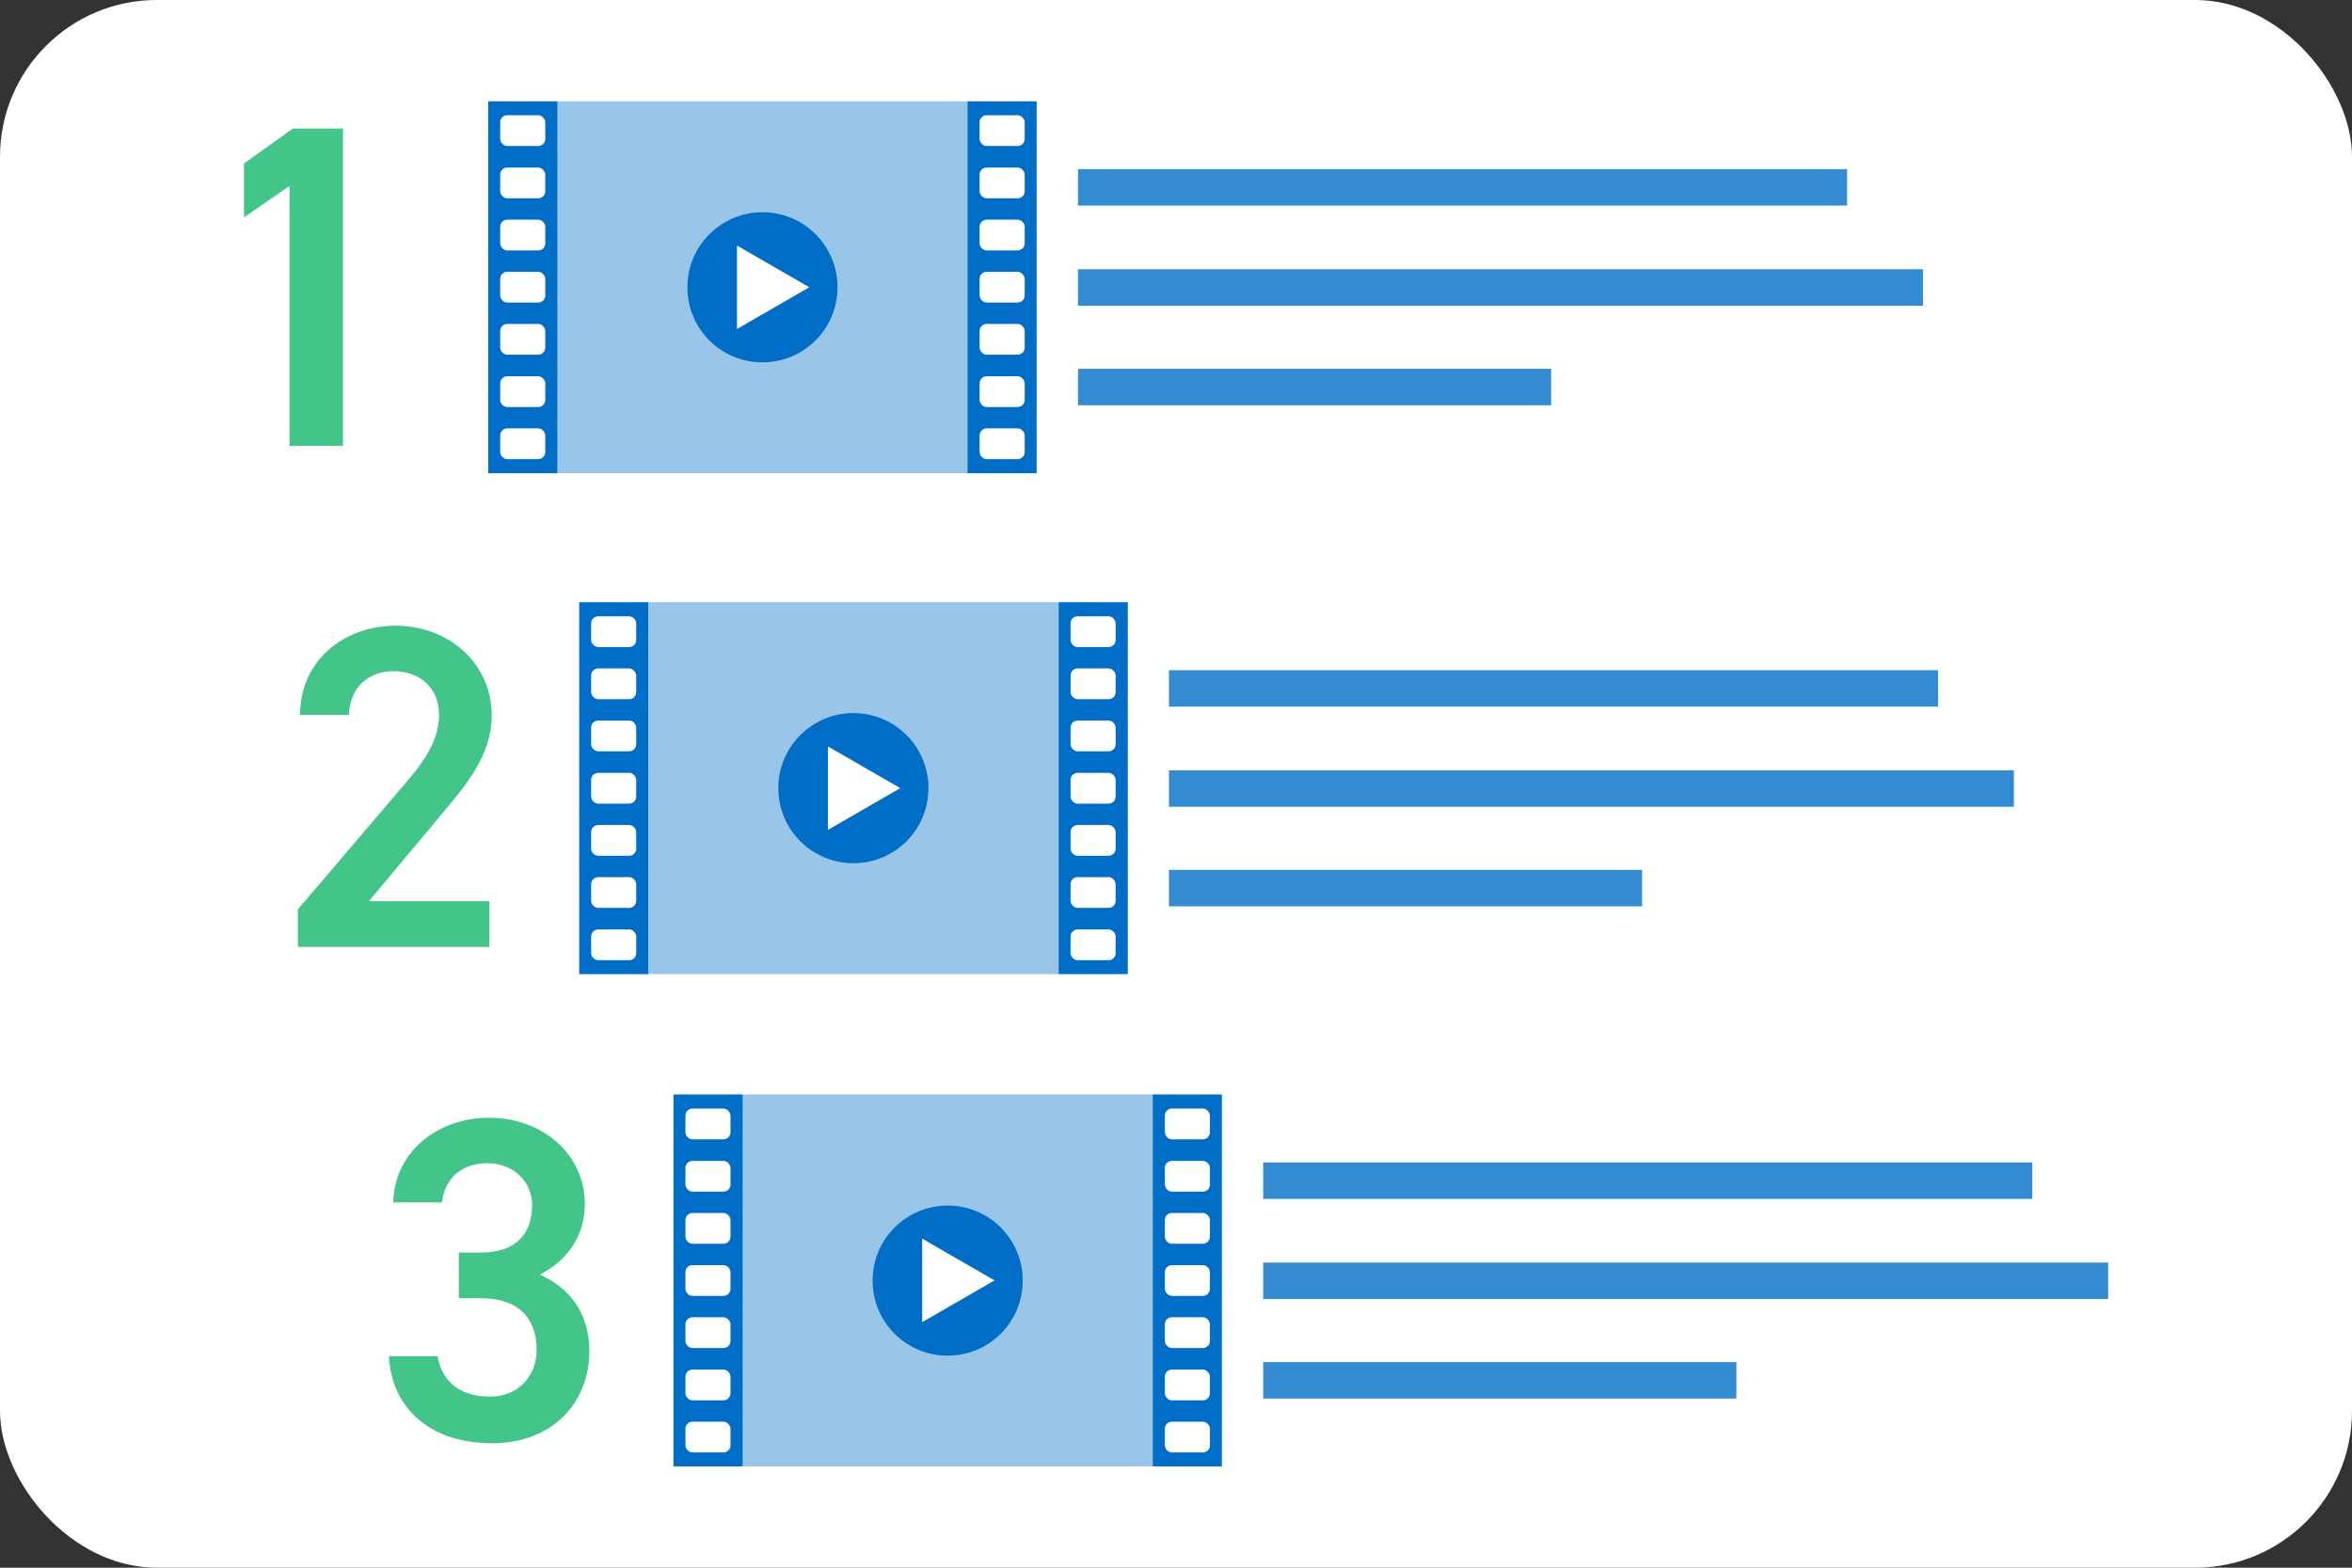 <?xml version="1.0" encoding="UTF-8"?>
<svg xmlns="http://www.w3.org/2000/svg" viewBox="0 0 120 80">
  <rect x="0" y="0" width="120" height="80" fill="#333333" stroke="none"/>
  <defs>
    <style>
      .cls-1 {
        fill: #99c5e8;
      }

      .cls-2 {
        fill: #fff;
      }

      .cls-3 {
        fill: #006ec6;
      }

      .cls-4 {
        fill: #338bd1;
      }

      .cls-5 {
        fill: #43c589;
      }
    </style>
  </defs>
  <g id="_した" data-name="した">
    <rect class="cls-2" width="120" height="80" rx="8" ry="8"/>
  </g>
  <g id="_うえ" data-name="うえ">
    <g>
      <g>
        <g>
          <g>
            <rect class="cls-1" x="28.43" y="5.17" width="20.93" height="18.98"/>
            <rect class="cls-3" x="24.91" y="5.17" width="3.53" height="18.98"/>
            <g>
              <rect class="cls-2" x="25.52" y="5.88" width="2.3" height="1.57" rx=".36" ry=".36"/>
              <rect class="cls-2" x="25.52" y="8.55" width="2.3" height="1.57" rx=".36" ry=".36"/>
              <rect class="cls-2" x="25.52" y="11.21" width="2.3" height="1.57" rx=".36" ry=".36"/>
              <rect class="cls-2" x="25.52" y="13.87" width="2.3" height="1.57" rx=".36" ry=".36"/>
              <rect class="cls-2" x="25.52" y="16.53" width="2.3" height="1.57" rx=".36" ry=".36"/>
              <rect class="cls-2" x="25.52" y="19.2" width="2.3" height="1.57" rx=".36" ry=".36"/>
              <rect class="cls-2" x="25.52" y="21.86" width="2.3" height="1.57" rx=".36" ry=".36"/>
            </g>
            <rect class="cls-3" x="49.36" y="5.17" width="3.53" height="18.98"/>
            <g>
              <rect class="cls-2" x="49.98" y="5.88" width="2.3" height="1.57" rx=".36" ry=".36"/>
              <rect class="cls-2" x="49.98" y="8.55" width="2.3" height="1.57" rx=".36" ry=".36"/>
              <rect class="cls-2" x="49.98" y="11.21" width="2.3" height="1.57" rx=".36" ry=".36"/>
              <rect class="cls-2" x="49.98" y="13.87" width="2.3" height="1.57" rx=".36" ry=".36"/>
              <rect class="cls-2" x="49.98" y="16.53" width="2.3" height="1.57" rx=".36" ry=".36"/>
              <rect class="cls-2" x="49.98" y="19.2" width="2.3" height="1.57" rx=".36" ry=".36"/>
              <rect class="cls-2" x="49.98" y="21.86" width="2.3" height="1.57" rx=".36" ry=".36"/>
            </g>
            <g>
              <path class="cls-3" d="M38.9,10.83c-2.11,0-3.83,1.71-3.83,3.83s1.71,3.83,3.83,3.83,3.83-1.71,3.83-3.83-1.71-3.83-3.83-3.83Z"/>
              <polygon class="cls-2" points="37.6 16.79 37.6 12.53 41.29 14.66 37.6 16.79"/>
            </g>
          </g>
          <g>
            <rect class="cls-4" x="55" y="8.63" width="39.24" height="1.86"/>
            <rect class="cls-4" x="55" y="13.74" width="43.11" height="1.86"/>
            <rect class="cls-4" x="55" y="18.82" width="24.14" height="1.86"/>
          </g>
        </g>
        <path class="cls-5" d="M17.49,22.75h-2.72v-13.26l-2.32,1.6v-2.75l2.49-1.78h2.56v16.19Z"/>
      </g>
      <g>
        <g>
          <g>
            <rect class="cls-1" x="33.08" y="30.73" width="20.93" height="18.98"/>
            <rect class="cls-3" x="29.55" y="30.73" width="3.53" height="18.98"/>
            <g>
              <rect class="cls-2" x="30.16" y="31.45" width="2.3" height="1.57" rx=".36" ry=".36"/>
              <rect class="cls-2" x="30.16" y="34.11" width="2.3" height="1.57" rx=".36" ry=".36"/>
              <rect class="cls-2" x="30.16" y="36.77" width="2.3" height="1.57" rx=".36" ry=".36"/>
              <rect class="cls-2" x="30.16" y="39.44" width="2.3" height="1.57" rx=".36" ry=".36"/>
              <rect class="cls-2" x="30.16" y="42.1" width="2.3" height="1.57" rx=".36" ry=".36"/>
              <rect class="cls-2" x="30.16" y="44.76" width="2.3" height="1.57" rx=".36" ry=".36"/>
              <rect class="cls-2" x="30.16" y="47.43" width="2.3" height="1.57" rx=".36" ry=".36"/>
            </g>
            <rect class="cls-3" x="54.01" y="30.73" width="3.53" height="18.98"/>
            <g>
              <rect class="cls-2" x="54.62" y="31.45" width="2.3" height="1.57" rx=".36" ry=".36"/>
              <rect class="cls-2" x="54.62" y="34.11" width="2.3" height="1.57" rx=".36" ry=".36"/>
              <rect class="cls-2" x="54.62" y="36.77" width="2.3" height="1.57" rx=".36" ry=".36"/>
              <rect class="cls-2" x="54.62" y="39.44" width="2.3" height="1.57" rx=".36" ry=".36"/>
              <rect class="cls-2" x="54.62" y="42.1" width="2.3" height="1.57" rx=".36" ry=".36"/>
              <rect class="cls-2" x="54.62" y="44.76" width="2.3" height="1.57" rx=".36" ry=".36"/>
              <rect class="cls-2" x="54.62" y="47.43" width="2.3" height="1.57" rx=".36" ry=".36"/>
            </g>
            <g>
              <path class="cls-3" d="M43.54,36.39c-2.11,0-3.83,1.71-3.83,3.83s1.71,3.83,3.83,3.83,3.83-1.71,3.83-3.83-1.71-3.83-3.83-3.83Z"/>
              <polygon class="cls-2" points="42.24 42.35 42.24 38.09 45.93 40.22 42.24 42.35"/>
            </g>
          </g>
          <g>
            <rect class="cls-4" x="59.64" y="34.2" width="39.24" height="1.86"/>
            <rect class="cls-4" x="59.64" y="39.31" width="43.11" height="1.86"/>
            <rect class="cls-4" x="59.64" y="44.39" width="24.14" height="1.86"/>
          </g>
        </g>
        <path class="cls-5" d="M24.99,48.32h-9.79v-1.92l5.56-6.52c1.06-1.22,1.64-2.28,1.64-3.4,0-1.48-1.1-2.23-2.3-2.23-1.27,0-2.23.77-2.3,2.23h-2.49c0-2.75,2.21-4.55,4.88-4.55s4.9,1.88,4.9,4.6c0,2.04-1.41,3.64-2.44,4.88l-3.83,4.58h6.15v2.35Z"/>
      </g>
      <g>
        <g>
          <g>
            <rect class="cls-1" x="37.88" y="55.85" width="20.93" height="18.98"/>
            <rect class="cls-3" x="34.36" y="55.85" width="3.53" height="18.98"/>
            <g>
              <rect class="cls-2" x="34.97" y="56.57" width="2.3" height="1.57" rx=".36" ry=".36"/>
              <rect class="cls-2" x="34.97" y="59.24" width="2.3" height="1.57" rx=".36" ry=".36"/>
              <rect class="cls-2" x="34.97" y="61.9" width="2.3" height="1.57" rx=".36" ry=".36"/>
              <rect class="cls-2" x="34.97" y="64.56" width="2.3" height="1.57" rx=".36" ry=".36"/>
              <rect class="cls-2" x="34.97" y="67.22" width="2.3" height="1.57" rx=".36" ry=".36"/>
              <rect class="cls-2" x="34.97" y="69.89" width="2.3" height="1.57" rx=".36" ry=".36"/>
              <rect class="cls-2" x="34.97" y="72.55" width="2.3" height="1.57" rx=".36" ry=".36"/>
            </g>
            <rect class="cls-3" x="58.81" y="55.85" width="3.53" height="18.98"/>
            <g>
              <rect class="cls-2" x="59.43" y="56.57" width="2.3" height="1.57" rx=".36" ry=".36"/>
              <rect class="cls-2" x="59.43" y="59.24" width="2.3" height="1.57" rx=".36" ry=".36"/>
              <rect class="cls-2" x="59.43" y="61.9" width="2.3" height="1.57" rx=".36" ry=".36"/>
              <rect class="cls-2" x="59.43" y="64.56" width="2.3" height="1.57" rx=".36" ry=".36"/>
              <rect class="cls-2" x="59.43" y="67.22" width="2.3" height="1.57" rx=".36" ry=".36"/>
              <rect class="cls-2" x="59.43" y="69.89" width="2.3" height="1.57" rx=".36" ry=".36"/>
              <rect class="cls-2" x="59.43" y="72.55" width="2.3" height="1.57" rx=".36" ry=".36"/>
            </g>
            <g>
              <path class="cls-3" d="M48.35,61.52c-2.11,0-3.83,1.71-3.83,3.83s1.71,3.83,3.83,3.83,3.83-1.71,3.83-3.83-1.71-3.83-3.83-3.83Z"/>
              <polygon class="cls-2" points="47.05 67.47 47.05 63.21 50.74 65.34 47.05 67.47"/>
            </g>
          </g>
          <g>
            <rect class="cls-4" x="64.45" y="59.32" width="39.24" height="1.86"/>
            <rect class="cls-4" x="64.45" y="64.43" width="43.11" height="1.86"/>
            <rect class="cls-4" x="64.45" y="69.51" width="24.14" height="1.86"/>
          </g>
        </g>
        <path class="cls-5" d="M23.42,63.92h1.13c1.69,0,2.6-.89,2.6-2.42,0-1.17-.92-2.14-2.3-2.14s-2.18.87-2.3,2h-2.49c.07-2.6,2.28-4.32,4.88-4.32,2.84,0,4.9,1.95,4.9,4.39,0,1.76-1.03,2.98-2.3,3.61,1.48.66,2.53,1.92,2.53,3.92,0,2.56-1.83,4.69-4.95,4.69-3.29,0-5.14-1.88-5.28-4.44h2.49c.19,1.17,1.01,2.06,2.68,2.06,1.41,0,2.37-1.03,2.37-2.39,0-1.64-.96-2.63-2.84-2.63h-1.13v-2.35Z"/>
      </g>
    </g>
  </g>
</svg>